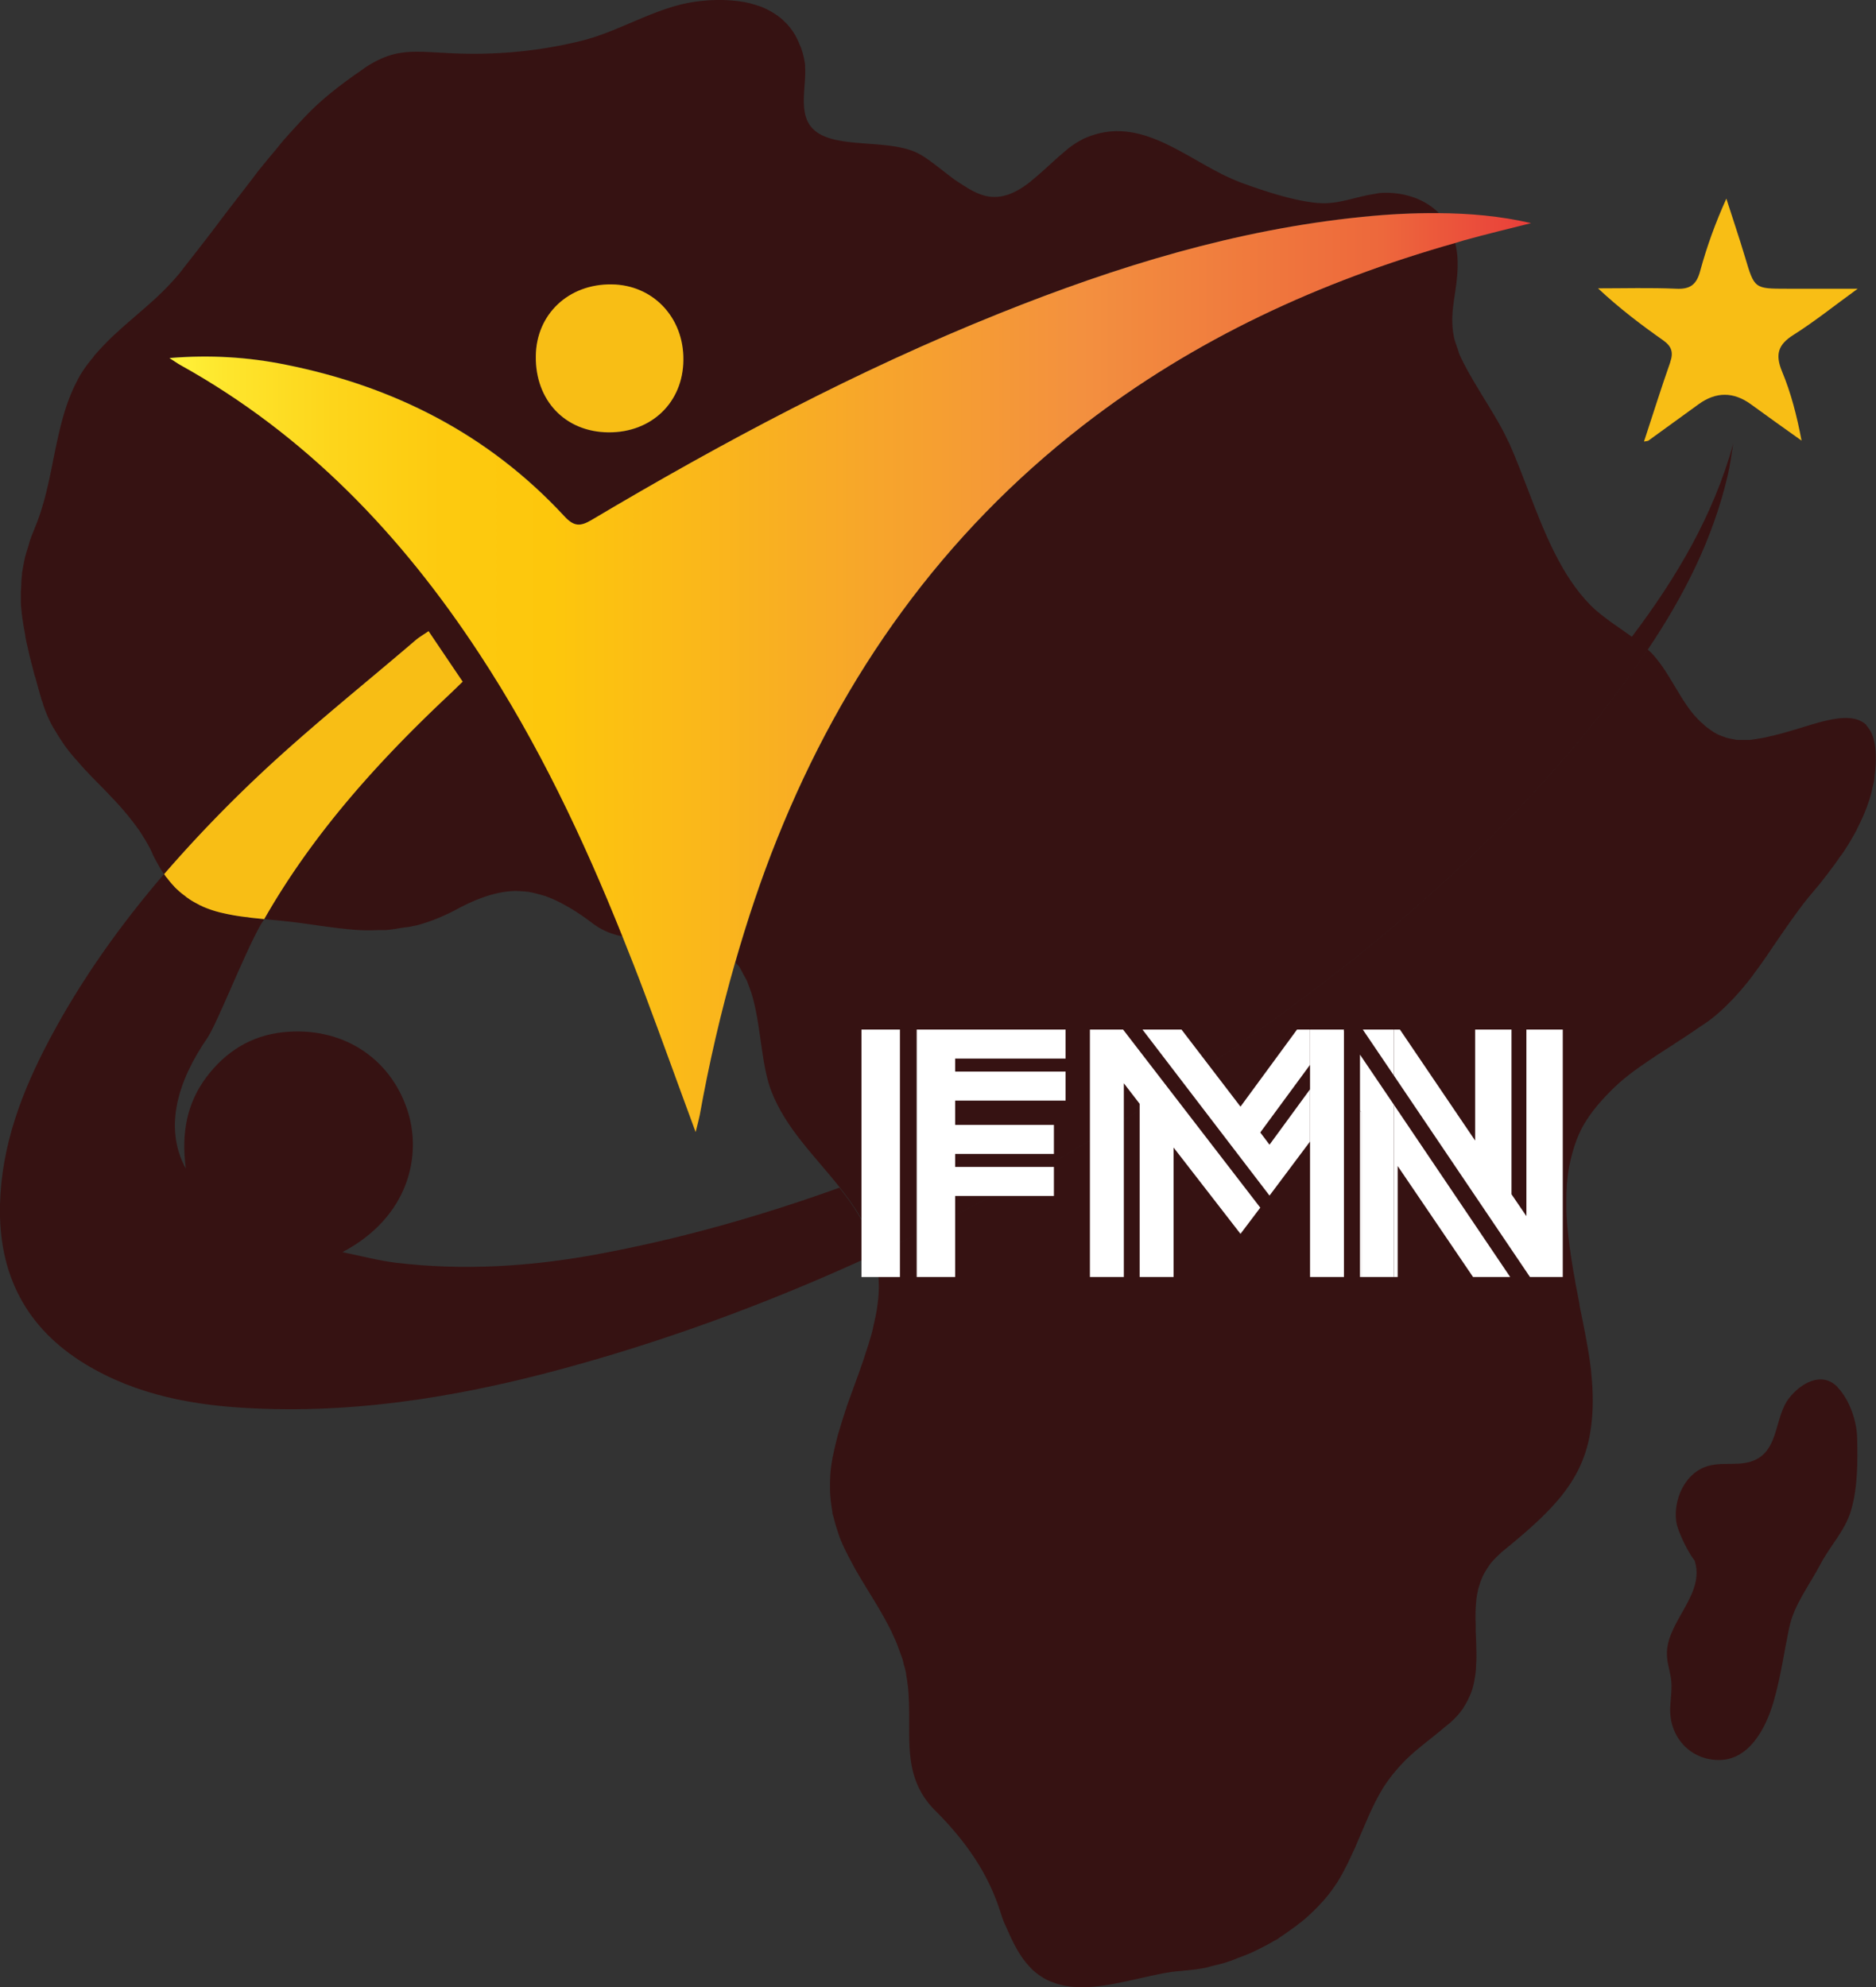 <?xml version="1.0" encoding="UTF-8"?>
<svg data-bbox="-0.004 -0.001 99.534 105.446" viewBox="0 0 99.54 105.44" xmlns="http://www.w3.org/2000/svg" data-type="ugc">
    <rect x="0" y="0" width="99.54" height="105.44" fill="#333333" stroke="none"/>
    <g>
        <defs>
            <linearGradient gradientUnits="userSpaceOnUse" y2="35.69" x2="81.25" y1="35.69" x1="9" id="d70adcef-3354-4b2e-9e63-dcb6b4548afd">
                <stop stop-color="#fff33b" offset="0"/>
                <stop stop-color="#fee62d" offset=".04"/>
                <stop stop-color="#fdd51b" offset=".12"/>
                <stop stop-color="#fdca0f" offset=".2"/>
                <stop stop-color="#fdc70c" offset=".28"/>
                <stop stop-color="#f3903f" offset=".67"/>
                <stop stop-color="#ed683c" offset=".89"/>
                <stop stop-color="#e93e3a" offset="1"/>
            </linearGradient>
        </defs>
        <path d="M40.91 57.93c-.52-1.34-.54-3.25-.96-4.87-.08-.3-.18-.6-.29-.87 0-.02-.01-.04-.02-.06-.05-.13-.13-.24-.19-.36-.08-.16-.15-.33-.26-.47-.04-.06-.11-.11-.15-.16-.01-.01-.03-.02-.04-.04-.76 2.65-1.39 5.34-1.87 8.07-.05.25-.12.5-.22.91-.93-2.55-1.8-4.95-2.7-7.34-.38-1.01-.77-2.02-1.18-3.03-.55-.12-1.09-.32-1.6-.7-.37-.28-.72-.52-1.06-.73-.11-.07-.22-.13-.33-.19-.22-.13-.45-.25-.66-.34-.13-.06-.26-.11-.39-.16-.2-.07-.4-.13-.6-.17-.13-.03-.25-.06-.38-.08-.31-.04-.62-.06-.95-.03-.83.07-1.74.38-2.82.95-.75.4-1.44.67-2.1.85-.11.03-.22.05-.33.07-.14.03-.28.04-.42.06-.31.05-.63.11-.94.13h-.38c-.35 0-.69.02-1.04 0h-.02c-.93-.06-1.89-.21-2.97-.36-.6-.08-1.16-.14-1.71-.19l-.32-.03c-.07.13-.16.24-.23.37-.88 1.59-1.46 3.35-2.19 5.02-.15.33-.35.66-.6.92-1.82 1.9-2.35 4.7-1.14 6.93-.24-1.89.06-3.47 1.08-4.84 1.02-1.36 2.37-2.23 4.09-2.4 3.09-.32 5.67 1.33 6.59 4.15.78 2.39.07 5.67-3.45 7.52 1.07.21 1.94.45 2.82.56 3.56.44 7.1.22 10.61-.43 4.47-.82 8.77-2.04 12.94-3.55-.67-.84-1.39-1.63-2.05-2.47-.63-.79-1.19-1.63-1.58-2.63Z" fill="none"/>
        <path d="M46.17 65.78c-.03-.08-.06-.16-.09-.25-.13-.33-.29-.66-.48-.99-.31-.54-.68-1.04-1.06-1.52-4.17 1.5-8.47 2.73-12.94 3.55-3.51.64-7.05.86-10.61.43-.89-.11-1.76-.34-2.82-.56 3.53-1.86 4.23-5.14 3.45-7.52-.92-2.82-3.5-4.47-6.59-4.15-1.72.18-3.07 1.04-4.09 2.4-1.02 1.37-1.33 2.95-1.08 4.84-1.22-2.23-.36-4.76 1.14-6.93.51-.75 1.91-4.35 2.79-5.94.07-.13.16-.24.23-.37-.25-.03-.51-.05-.75-.08-.08 0-.16-.02-.23-.03-.42-.05-.82-.12-1.21-.21-.03 0-.06-.02-.09-.02-.35-.09-.68-.2-.99-.33-.02 0-.04-.02-.06-.03-.02-.01-.05-.01-.07-.03-.03-.01-.06-.03-.09-.05-.17-.08-.34-.18-.5-.29-.03-.02-.07-.04-.1-.07-.05-.03-.09-.07-.14-.11-.12-.09-.24-.19-.35-.29-.05-.05-.1-.09-.15-.14-.04-.04-.08-.08-.11-.12-.11-.12-.21-.25-.32-.39-.03-.04-.06-.07-.08-.1-.02-.03-.05-.07-.07-.11-2.31 2.69-4.38 5.58-6.07 8.76C1.18 57.88.08 60.74 0 63.91c-.09 3.69 1.36 6.55 4.54 8.48 2.74 1.66 5.8 2.2 8.93 2.34 5.94.28 11.71-.77 17.39-2.38 5.37-1.52 10.54-3.48 15.54-5.79 0-.02 0-.04-.01-.06-.06-.24-.14-.48-.23-.72Z" fill="#361212"/>
        <path d="M88.62 19.23c-.48 1.36-.91 2.74-1.39 4.2.16-.03.2-.03.22-.04.9-.65 1.79-1.3 2.69-1.95q1.38-.99 2.76.01c.89.65 1.79 1.29 2.69 1.93-.25-1.32-.56-2.53-1.04-3.68-.37-.9-.2-1.42.61-1.93 1.11-.7 2.14-1.53 3.41-2.45h-3.75c-1.74 0-1.73 0-2.23-1.68-.31-1.04-.66-2.06-.99-3.1-.59 1.3-1.04 2.56-1.39 3.84-.19.72-.53.98-1.28.94-1.38-.06-2.76-.02-4.14-.02 1.12 1.05 2.28 1.93 3.46 2.76.45.32.55.64.37 1.16Z" fill="#f8be15"/>
        <path d="M99.04 38.48c-.78-.77-2.33-.21-3.75.22l-.31.09c-.27.08-.52.15-.77.21-.06.02-.12.03-.17.04-.18.04-.36.09-.54.12-.06.01-.11.02-.16.03-.03 0-.05 0-.08.01-.14.02-.29.05-.42.06h-.62c-.09 0-.17-.02-.26-.04-.11-.02-.23-.04-.34-.07-.03 0-.06-.02-.09-.03-.05-.02-.11-.04-.16-.06a2.128 2.128 0 0 1-.57-.3c-.1-.07-.2-.14-.3-.22-.03-.03-.07-.06-.1-.09-.05-.05-.1-.09-.16-.14a6.17 6.17 0 0 1-.42-.45c-.73-.9-1.25-2.12-2.03-3.03-.05-.06-.1-.11-.15-.17-.07-.07-.14-.13-.22-.2-.46.68-.93 1.36-1.42 2.02-5.95 8-13.46 14.33-21.65 19.88-5.73 3.89-11.7 7.31-17.93 10.18.02.08.04.15.05.23.05.23.08.46.11.69 0 .08.02.17.03.25.02.31.03.61.01.91v.04c-.02.3-.06.6-.11.91-.03.16-.06.33-.1.49l-.12.55c-.04.16-.09.33-.14.49-.05.18-.11.36-.17.55-.06.17-.11.34-.17.52-.06.17-.12.34-.18.52-.14.39-.28.77-.42 1.16-.02.06-.05.12-.07.19-.06.17-.12.33-.18.5-.02.05-.04.1-.05.15 0 .01 0 .03-.01.04-.03.08-.06.16-.08.24-.02.07-.05.14-.07.21l-.12.39c-.04.14-.09.29-.13.43-.03.1-.06.19-.08.29-.02.06-.03.13-.05.19-.06.25-.12.5-.17.75-.01.06-.03.12-.04.18v.03c-.09.47-.12.91-.12 1.34v.26c.01.42.06.82.13 1.21v.06c0 .04.03.08.04.12.08.34.18.67.29.99.01.04.03.08.04.12.13.35.29.68.46 1.01.03.06.07.13.1.19.17.32.34.64.53.95.22.37.44.73.67 1.1.34.56.68 1.14.98 1.74l.15.33c.06.13.12.26.17.39l.12.33c.05.14.11.29.16.44.03.09.05.19.07.28.05.17.1.34.13.52 0 .03 0 .07.01.1.04.24.08.49.1.74.15 1.76-.14 3.34.39 4.79.2.56.52 1.1 1.05 1.63 2.6 2.59 3.21 4.65 3.52 5.58.04.13.08.24.12.33.05.12.11.24.16.36.28.64.59 1.29 1.05 1.84.15.17.3.34.49.49.27.21.55.38.85.49 1.59.63 3.54.03 5.31-.34.54-.12 1.07-.22 1.56-.25.05 0 .11-.02.17-.02.35-.03.7-.07 1.06-.14.16-.03.31-.08.47-.12.26-.06.52-.12.77-.21.17-.05.34-.12.51-.19.24-.09.48-.18.71-.28.17-.08.34-.16.51-.25.23-.11.45-.23.67-.36.08-.05.16-.08.24-.13.07-.05.14-.11.21-.15.27-.18.53-.37.79-.56.12-.1.25-.19.37-.29.34-.29.66-.6.95-.92l.04-.04c.27-.3.52-.62.73-.95l.02-.02c.23-.36.43-.74.62-1.12l.21-.45c.05-.11.1-.21.15-.32l.24-.57.48-1.11c.22-.49.45-.97.73-1.43 0-.01.01-.03.02-.04 0-.01.01-.02.02-.03.15-.24.31-.46.47-.67.04-.05.07-.09.11-.13.14-.17.28-.34.43-.49.03-.03.06-.06.08-.09.59-.6 1.23-1.07 1.92-1.63.11-.09.21-.18.32-.27.09-.07.18-.14.27-.22.01-.01.02-.03.04-.04.21-.19.38-.38.53-.58.05-.07.09-.13.13-.2.11-.17.2-.34.28-.52.02-.05.05-.11.07-.16.09-.23.16-.47.2-.71 0-.04.01-.09.02-.13.04-.21.06-.42.07-.64 0-.06 0-.12.01-.19.01-.24.01-.48 0-.73v-.01c0-.31-.02-.62-.03-.93 0-.2 0-.4-.01-.6v-.2c0-.26.01-.52.04-.77v-.05c.02-.2.06-.39.1-.58l.06-.21c.04-.14.09-.27.15-.41.03-.08.07-.16.11-.23.07-.13.15-.25.23-.37.05-.07.09-.14.15-.21.13-.15.28-.3.44-.45l.08-.08c2.61-2.12 4.18-3.64 4.68-6.11.19-.97.24-2.07.1-3.42v-.06c-.06-.51-.14-1.05-.25-1.62 0-.04-.01-.08-.02-.12l-.06-.33c-.09-.47-.19-.96-.29-1.45v-.05c-.02-.13-.05-.24-.07-.37-.06-.32-.13-.64-.18-.97-.02-.13-.05-.26-.07-.39-.04-.24-.08-.48-.12-.73l-.06-.43a28.212 28.212 0 0 1-.14-1.2c-.03-.31-.05-.63-.06-.94v-.37c0-.26 0-.52.02-.77 0-.1 0-.21.02-.31.03-.34.07-.67.14-.99l.06-.26c.06-.25.13-.5.21-.74.03-.09.07-.19.1-.28.12-.31.26-.61.44-.9.27-.44.57-.83.9-1.19.08-.09.16-.18.24-.26.32-.34.66-.66 1.02-.95.38-.31.78-.59 1.18-.86.11-.08.23-.15.34-.23.33-.22.67-.44 1-.65l.1-.07c.43-.27.86-.56 1.28-.85.07-.05.14-.09.21-.14.11-.07.22-.15.33-.23.41-.3.78-.65 1.13-1.01.08-.08.15-.15.22-.23.33-.36.65-.74.95-1.14.03-.04.06-.09.09-.13.3-.4.59-.81.87-1.23.28-.42.57-.83.85-1.24.02-.02.03-.05.05-.07.06-.08.11-.16.17-.24.03-.05.07-.09.1-.14.29-.4.58-.8.89-1.17.02-.02.03-.04.05-.06.12-.14.24-.29.36-.43.07-.08.14-.16.2-.25.08-.09.15-.19.23-.29.04-.06.09-.11.13-.17.08-.11.17-.22.25-.33.1-.13.19-.26.28-.39.06-.09.12-.18.19-.26.03-.04.06-.09.09-.13 0-.01.02-.03.03-.04.08-.13.16-.25.24-.38.11-.18.21-.35.31-.53.03-.06.07-.12.1-.18l.03-.06c.02-.03.03-.06.04-.09.15-.29.29-.59.41-.89.02-.04.03-.08.05-.13 0-.02.02-.04.03-.06l.03-.1c.08-.21.15-.43.21-.65.03-.1.05-.21.07-.31.03-.13.07-.26.09-.4.02-.1.02-.2.03-.29l.03-.26c.03-.3.04-.61.02-.92v-.04c-.04-.69-.22-1.13-.5-1.41Z" fill="#361212"/>
        <path d="M13.91 40.98c2.61-2.45 5.42-4.69 8.14-7.01.2-.17.43-.3.69-.48.6.89 1.18 1.75 1.81 2.68-.27.26-.54.51-.8.77-3.75 3.53-7.17 7.34-9.73 11.83l.32.03c.55.05 1.11.11 1.71.19 1.08.15 2.04.3 2.97.36h.02c.35.02.7.02 1.04 0h.38c.31-.02.62-.08.94-.13.14-.02.28-.03.42-.06.11-.03.22-.04.33-.07.66-.18 1.35-.45 2.1-.85 1.08-.58 1.99-.88 2.82-.95.33-.03.64 0 .95.03.13.02.25.05.38.08.2.05.4.1.6.17a6.893 6.893 0 0 1 1.05.5c.11.06.22.12.33.19.34.21.69.45 1.06.73.51.39 1.05.59 1.6.7-2.09-5.22-4.49-10.28-7.59-15-4.13-6.3-9.22-11.63-15.87-15.33-.15-.08-.29-.19-.58-.37 2.17-.18 4.18-.05 6.16.35 5.76 1.15 10.77 3.69 14.79 8.04.5.54.83.57 1.45.2 6.97-4.14 14.11-7.94 21.64-10.96 6.21-2.49 12.56-4.44 19.25-5.12 1.35-.14 2.7-.21 4.05-.2-.41-.41-.93-.71-1.5-.88a4.4 4.4 0 0 0-1.59-.18c-.1 0-.2.03-.31.05-.95.13-1.86.54-2.86.49-.3-.01-.62-.06-.95-.12-1.08-.2-2.29-.61-3.2-.94-.35-.13-.69-.28-1.04-.45-.37-.19-.74-.39-1.11-.6-2-1.13-3.96-2.37-6.3-1.3-.03.01-.06.04-.09.05-.23.12-.46.27-.68.44-.06.04-.12.1-.18.15-.57.47-1.14 1.04-1.73 1.52-.05.04-.1.09-.15.13-.58.45-1.2.79-1.88.79-.18 0-.35-.02-.53-.07-.24-.06-.48-.17-.72-.3-.1-.05-.2-.12-.3-.18-.18-.11-.35-.22-.53-.34-.17-.12-.33-.25-.49-.37-.12-.09-.23-.18-.35-.27-.36-.28-.7-.54-1.02-.72-1.05-.6-2.66-.5-3.98-.69-.65-.09-1.24-.25-1.64-.6-.9-.79-.43-2.23-.49-3.32 0-.09 0-.18-.02-.27a4.34 4.34 0 0 0-.2-.79c-.02-.05-.04-.09-.06-.13-.07-.19-.16-.38-.25-.54-.02-.04-.05-.07-.07-.11-.1-.16-.22-.32-.34-.45-.02-.03-.05-.05-.08-.08-.13-.13-.26-.26-.41-.36l-.04-.04c-.01 0-.03-.01-.04-.02a4.05 4.05 0 0 0-.9-.47c-.03-.01-.06-.02-.1-.03-.33-.11-.68-.2-1.06-.24-.71-.09-1.47-.08-2.25.03-1.85.25-3.56 1.29-5.37 1.88-.26.08-.52.16-.78.22-2.27.55-4.58.75-6.91.63-1.61-.08-2.53-.21-3.67.32-.28.13-.56.28-.87.5-.28.2-.56.39-.83.59-.81.59-1.57 1.21-2.3 1.98-.34.36-.67.72-1 1.09-.19.21-.36.43-.54.65-.17.2-.34.4-.5.6-.12.15-.25.3-.37.45-.19.24-.36.48-.55.72-.53.69-1.07 1.38-1.59 2.07-.54.72-1.09 1.43-1.65 2.14-.15.19-.3.39-.45.58-.02.03-.05.05-.07.08-.28.33-.58.65-.89.95-.09.09-.18.17-.27.26-.33.3-.67.6-1.01.89-.34.3-.69.59-1.02.9-.06.06-.13.11-.19.17-.34.32-.66.65-.97 1-.03.03-.06.06-.08.09-.03.03-.04.07-.07.1-.31.37-.6.76-.83 1.2v.01c-.69 1.27-.99 2.74-1.29 4.22-.25 1.26-.51 2.52-1 3.67v.01c-.08.19-.15.37-.22.56-.04.12-.07.25-.11.37l-.12.39c-.02.09-.05.17-.07.26-.02.11-.04.21-.06.31-.02.09-.03.18-.05.27 0 .06-.03.13-.03.19 0 .08-.01.16-.02.23-.01.12-.02.23-.02.35 0 .14-.02.29-.02.43v.56c0 .16.02.33.04.49 0 .09.02.17.03.26 0 .07.02.14.03.22.03.21.07.42.11.64l.03.19v.03c.06.3.13.59.2.89.01.06.02.11.04.16 0 .02 0 .04.01.06.03.1.05.21.08.31l.12.47c.02.08.04.16.07.23.11.4.22.8.34 1.21 0 .03.02.05.03.07.14.48.32.91.54 1.31.08.15.17.28.25.42.17.27.34.54.53.79.11.14.22.28.34.42.21.24.42.48.63.71.13.13.25.27.38.4.28.29.57.57.85.87.05.05.09.1.14.15.22.23.44.46.65.71.07.08.14.17.21.25.18.22.36.45.53.69.07.09.14.19.2.29.21.33.42.67.59 1.05v.01c.07.14.13.28.21.41l.03.06c.08.14.15.27.23.4.04.07.09.15.14.21 0 .01.01.02.02.03 1.62-1.89 3.37-3.68 5.2-5.4ZM32.45 15.1c2.2.02 3.84 1.75 3.81 4.02-.03 2.24-1.7 3.85-3.98 3.83-2.29-.02-3.88-1.69-3.85-4.04.03-2.21 1.74-3.83 4.02-3.81Z" fill="#361212"/>
        <path d="M86.58 33.78h-.01c-.09-.07-.18-.14-.28-.2-.05-.04-.1-.07-.15-.11-.24-.16-.47-.33-.7-.49-.11-.08-.21-.16-.32-.24-.26-.2-.51-.4-.74-.64-1.51-1.53-2.41-3.77-3.24-5.94-.35-.91-.69-1.81-1.06-2.64-.01-.02-.02-.04-.04-.07-.21-.46-.45-.9-.7-1.32-.13-.22-.26-.43-.39-.65-.19-.3-.37-.61-.56-.92-.33-.55-.65-1.1-.92-1.68-.06-.13-.09-.25-.13-.38-.07-.19-.14-.38-.18-.55-.06-.27-.09-.52-.1-.77-.05-1.15.36-2.13.27-3.55-.02-.26-.06-.51-.12-.74-7.15 2.03-13.81 5.09-19.72 9.67-7.46 5.79-12.73 13.2-16.23 21.92-.87 2.17-1.6 4.37-2.24 6.6.01.01.03.02.04.04.05.06.11.1.15.16.1.14.17.31.26.47.06.12.14.23.19.36 0 .02.01.04.02.06.11.28.21.57.29.87.42 1.63.44 3.53.96 4.87.39.99.95 1.83 1.58 2.63.66.84 1.39 1.63 2.05 2.47.38.48.75.98 1.06 1.52.19.34.35.67.48.99.03.08.06.16.09.25.09.24.17.48.23.72 0 .02 0 .04.01.06 6.23-2.87 12.19-6.29 17.93-10.18 8.19-5.56 15.7-11.88 21.65-19.88.49-.66.97-1.34 1.42-2.02 1.91-2.84 3.46-5.87 4.25-9.28.13-.55.19-1.11.29-1.66-1.06 3.83-3.03 7.14-5.37 10.24Z" fill="#361212"/>
        <path d="M8.86 46.58c.1.14.21.27.32.39.04.04.07.08.11.12.05.05.1.1.15.14.11.11.23.2.35.29.05.03.09.08.14.11.03.02.07.04.1.07.16.11.33.2.5.29.03.01.06.04.09.05.02.01.05.01.07.03.02 0 .04.02.06.03.32.14.65.25.99.33.03 0 .06.02.09.02.39.09.79.16 1.21.21.08 0 .16.02.23.03.24.03.49.05.75.08 2.56-4.49 5.98-8.3 9.73-11.83.27-.25.53-.51.8-.77-.63-.93-1.21-1.79-1.81-2.68-.26.18-.49.31-.69.48-2.72 2.33-5.53 4.57-8.14 7.01a71.555 71.555 0 0 0-5.2 5.4c.02.04.05.07.07.11.03.04.06.07.08.1Z" fill="#f8be15"/>
        <path d="M76.33 11.31c-1.35-.01-2.7.06-4.05.2-6.69.67-13.04 2.63-19.25 5.12-7.53 3.02-14.67 6.82-21.64 10.96-.62.37-.95.34-1.45-.2-4.02-4.34-9.04-6.89-14.79-8.04-1.98-.4-3.99-.53-6.16-.35.29.18.43.29.58.37 6.66 3.7 11.74 9.03 15.87 15.33 3.1 4.72 5.5 9.78 7.59 15 .4 1 .8 2.01 1.18 3.03.9 2.39 1.76 4.8 2.7 7.34.1-.41.17-.66.22-.91.49-2.73 1.11-5.42 1.87-8.07.64-2.23 1.37-4.44 2.24-6.6 3.5-8.73 8.78-16.14 16.23-21.92 5.91-4.58 12.57-7.64 19.72-9.67l.5-.15c1.18-.33 2.37-.61 3.55-.91-1.64-.38-3.28-.52-4.92-.53Z" fill="url(#d70adcef-3354-4b2e-9e63-dcb6b4548afd)"/>
        <path d="M32.28 22.94c2.29.02 3.96-1.59 3.98-3.83.03-2.27-1.62-4-3.81-4.02-2.29-.03-4 1.59-4.02 3.81-.03 2.35 1.56 4.02 3.85 4.04Z" fill="#f8be15"/>
        <path d="M97.5 73.6c-.84-.87-1.98-.19-2.59.61-.72.96-.54 2.52-1.62 3.17-.89.53-1.9.1-2.85.47-1.09.43-1.65 1.77-1.5 2.88.08.57.72 1.8.97 2.06.59 1.74-1.37 3.17-1.46 4.82-.03.54.13.91.21 1.45.08.51-.02 1.04-.04 1.55-.06 1.55 1.05 2.77 2.58 2.78 1.62 0 2.5-1.7 2.9-3.08.39-1.33.56-2.66.85-4.01.25-1.15 1.09-2.25 1.63-3.28.52-1 1.32-1.79 1.64-2.89.35-1.2.35-2.57.32-3.82-.02-.91-.4-2.04-1.05-2.71Z" fill="#361212"/>
        <path fill="#ffffff" d="M47.75 54.63v13.13h-2.04V54.63h2.04z"/>
        <path fill="#ffffff" d="M48.64 67.76h2.04v-4.3h5.24v-1.54h-5.24v-.69h5.24v-1.54h-5.24V58.4h5.86v-1.54h-5.86v-.69h5.86v-1.54h-7.9v13.13z"/>
        <path fill="#ffffff" d="M71.31 54.63h-.05l.05.08v-.08z"/>
        <path fill="#ffffff" d="m67.36 60.74-.49-.65 2.64-3.59v-1.87h-.69l-3 4.09-3.13-4.09h-2.07l6.74 8.81 2.15-2.87V57.8l-2.15 2.94z"/>
        <path fill="#ffffff" d="M57.83 54.63v13.13h1.8V57.48l.84 1.09v9.19h1.8v-6.87l3.55 4.58 1.05-1.39-7.28-9.45h-1.76z"/>
        <path fill="#ffffff" d="M72.16 58.91v8.85h.07v-8.74l-.07-.11z"/>
        <path fill="#ffffff" d="M80.99 54.63v9.9l-.79-1.16v-8.74h-1.93v5.89l-3.99-5.89h-.32v2.44l7.22 10.69h1.74V54.63h-1.93z"/>
        <path fill="#ffffff" d="M74.16 67.76v-5.89l4 5.89h1.97l-6.17-9.14v9.14h.2z"/>
        <path fill="#ffffff" d="M71.26 54.63h-1.75v13.13h1.8V54.71l-.05-.08z"/>
        <path fill="#ffffff" d="m72.16 58.91.07.11v8.74h1.73v-9.14l-1.8-2.66v2.95z"/>
        <path fill="#ffffff" d="m72.31 54.63 1.65 2.44v-2.44h-1.65z"/>
    </g>
</svg>
